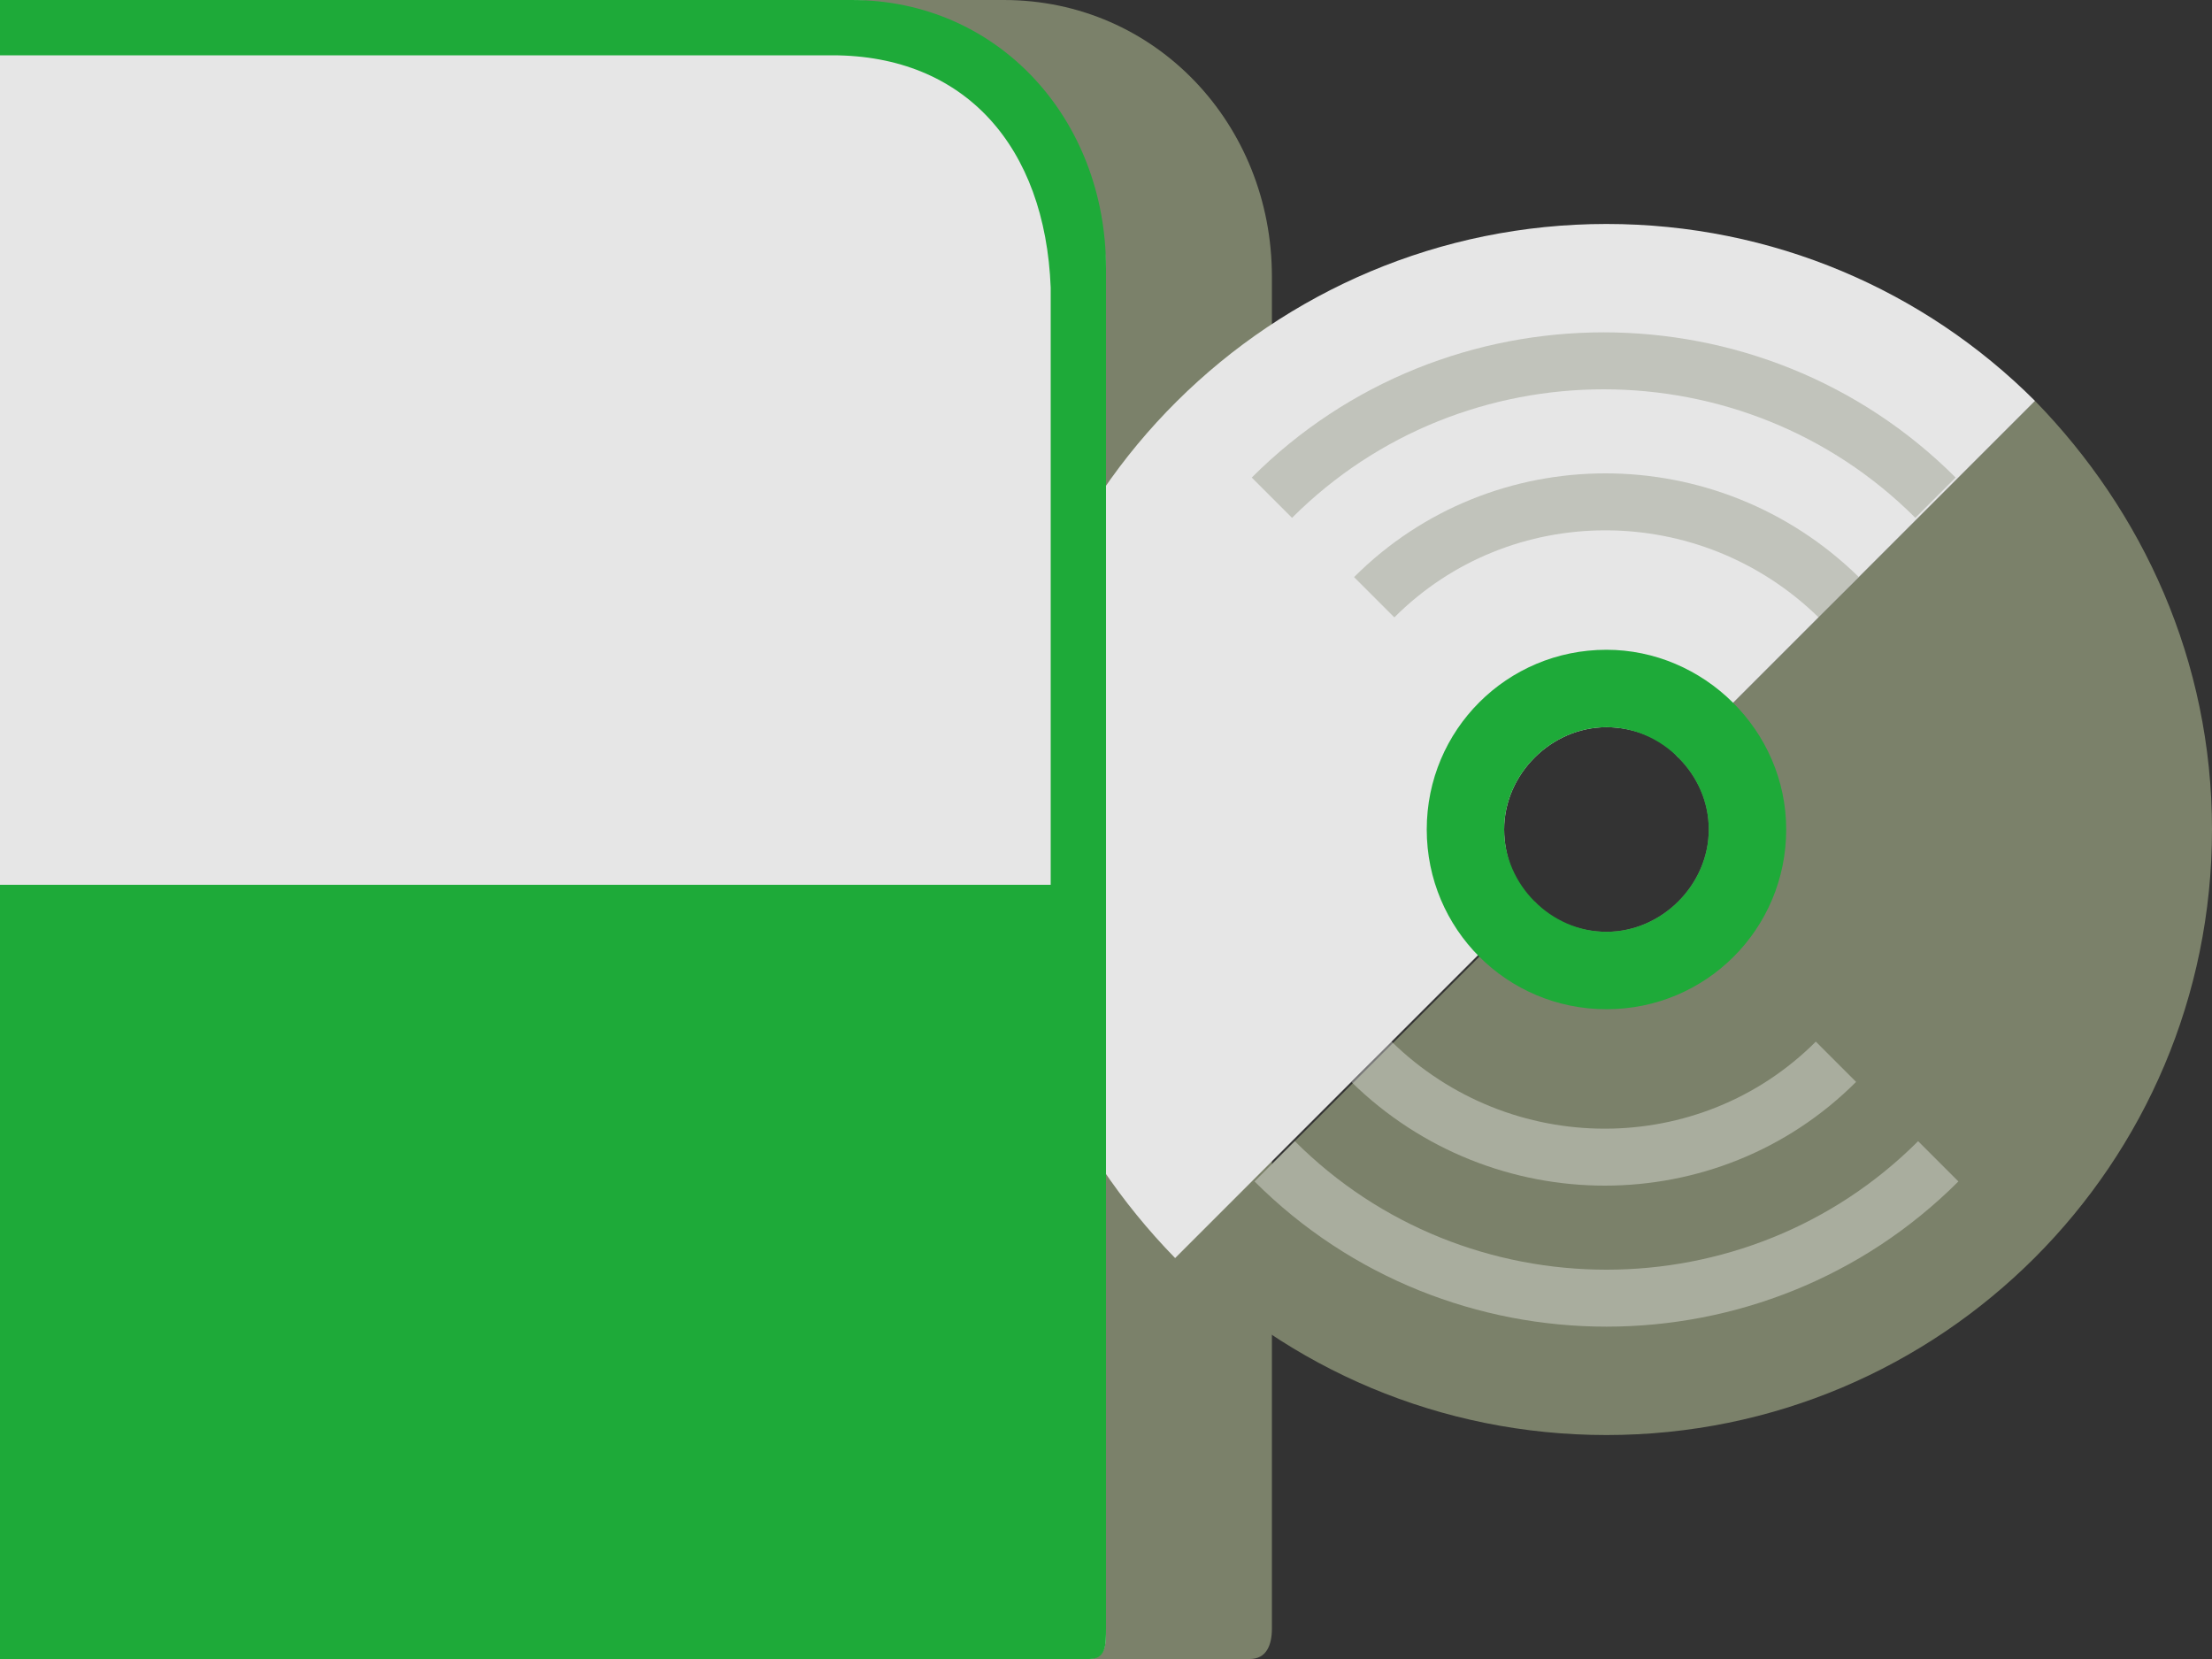 <?xml version="1.0" encoding="utf-8"?>
<!-- Generator: Adobe Illustrator 22.1.0, SVG Export Plug-In . SVG Version: 6.00 Build 0)  -->
<svg version="1.1" xmlns="http://www.w3.org/2000/svg" xmlns:xlink="http://www.w3.org/1999/xlink" x="0px"
	 y="0px" viewBox="0 0 80 60" style="enable-background:new 0 0 80 60;" xml:space="preserve">
<rect x="0" y="0" width="80" height="60" fill="#333333" stroke="none"/>
<style type="text/css">
	.st0{fill:#7B816A;}
	.st1{fill:#E6E6E6;}
	.st2{fill:#1EAA39;}
	.st3{fill:#A1A18E;}
	.st4{fill:#7EB967;}
	.st5{fill:#DBDCDC;}
	.st6{fill:#FFFFFF;}
	.st7{fill:none;stroke:#1EAA39;stroke-width:2;stroke-miterlimit:10;}
	.st8{opacity:0.35;fill:none;stroke:#7B816A;stroke-width:2.06;stroke-miterlimit:10;}
	.st9{opacity:0.35;fill:none;stroke:#FFFFFF;stroke-width:2.06;stroke-miterlimit:10;}
	.st10{fill:#C8C8BD;}
	.st11{fill:none;stroke:#1EAA39;stroke-width:1.921;stroke-miterlimit:10;}
	.st12{fill:none;stroke:#7B816A;stroke-width:1.921;stroke-miterlimit:10;}
	.st13{fill:none;stroke:#7B816A;stroke-width:2;stroke-miterlimit:10;}
	.st14{fill:#DADAD9;}
</style>
<path class="st0" d="M45.2,60H11V0h25.3C41.8,0,46,4.5,46,10v48.9C46,59.5,45.8,60,45.2,60z"/>
<path class="st0" d="M73.6,14.5L60.7,27.4c0.7,0.7,1.1,1.6,1.1,2.6c0,2-1.7,3.7-3.7,3.7c-1,0-2-0.4-2.6-1.1L42.6,45.5
	c4,4,9.5,6.4,15.5,6.4C70.2,51.9,80,42.1,80,30C80,23.9,77.5,18.5,73.6,14.5z"/>
<path class="st1" d="M54.4,30c0-2,1.7-3.7,3.7-3.7c1,0,2,0.4,2.6,1.1l12.9-12.9c-4-4-9.5-6.4-15.5-6.4C46,8.1,36.1,17.9,36.1,30
	c0,6.1,2.5,11.5,6.4,15.5l12.9-12.9C54.8,32,54.4,31,54.4,30z"/>
<path class="st8" d="M46,18c6.6-6.6,17.4-6.6,24,0"/>
<path class="st9" d="M70.1,42c-6.6,6.6-17.4,6.6-24,0"/>
<path class="st8" d="M49.7,21.6c4.6-4.6,12.1-4.6,16.8,0"/>
<path class="st9" d="M66.4,38.4c-4.6,4.6-12.1,4.6-16.8,0"/>
<path class="st2" d="M58.1,23.5c-3.6,0-6.5,2.9-6.5,6.5s2.9,6.5,6.5,6.5c3.6,0,6.5-2.9,6.5-6.5S61.6,23.5,58.1,23.5z M58.1,33.7
	c-2,0-3.7-1.7-3.7-3.7s1.7-3.7,3.7-3.7s3.7,1.7,3.7,3.7S60.1,33.7,58.1,33.7z"/>
<path class="st1" d="M39.3,60H0V0h30.5C36,0,40,4.5,40,10v48.9C40,59.5,40,60,39.3,60z"/>
<path class="st2" d="M30.8,0H0v2h30.1c4.8,0,7.7,3.3,7.9,8.4V60h1.4c0.6,0,0.6-0.5,0.6-1.1V9.7C40,4.3,36.1,0,30.8,0z"/>
<rect y="32" class="st2" width="39" height="28"/>
</svg>
